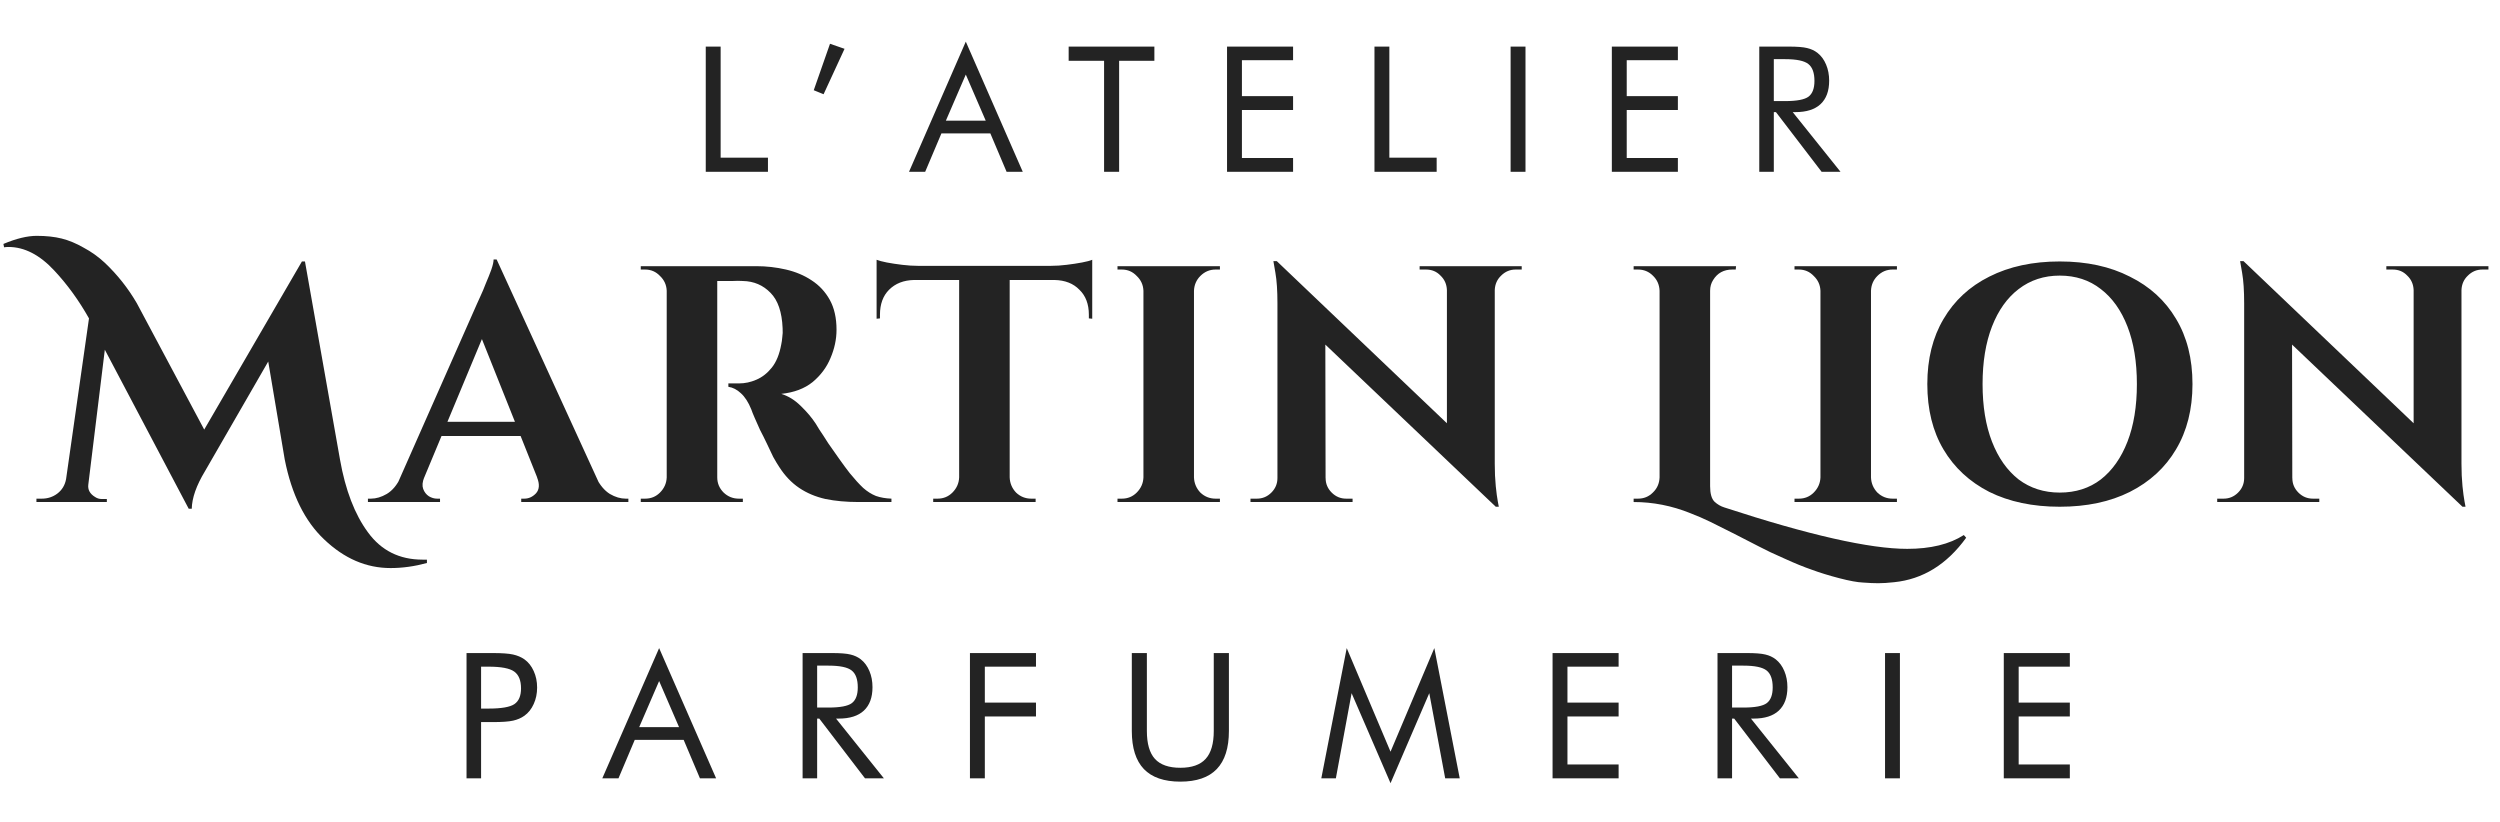 <svg width="371" height="122" viewBox="0 0 371 122" fill="none" xmlns="http://www.w3.org/2000/svg">
<path d="M104.734 25.5V6.914H106.943V23.393H113.964V25.5H104.734ZM120.76 13.389L123.173 6.495L125.331 7.244L122.22 13.985L120.76 13.389ZM143.325 11.065L140.367 17.908H146.283L143.325 11.065ZM143.325 6.178L151.78 25.5H149.38L146.968 19.8H139.706L137.294 25.5H134.895L143.325 6.178ZM163.845 25.5V9.021H158.589V6.914H171.31V9.021H166.079V25.5H163.845ZM182.092 25.5V6.914H191.893V8.933H184.301V14.265H191.893V16.321H184.301V23.443H191.893V25.5H182.092ZM203.971 25.5V6.914H206.18V23.393H213.201V25.5H203.971ZM224.174 25.5V6.914H226.383V25.5H224.174ZM239.197 25.5V6.914H248.998V8.933H241.406V14.265H248.998V16.321H241.406V23.443H248.998V25.5H239.197ZM261.076 25.5V6.914H265.443C266.687 6.914 267.597 6.986 268.172 7.13C268.756 7.265 269.268 7.502 269.708 7.841C270.259 8.272 270.686 8.852 270.991 9.58C271.295 10.3 271.448 11.099 271.448 11.979C271.448 13.503 271.02 14.662 270.165 15.458C269.319 16.245 268.075 16.639 266.433 16.639H266.039L273.136 25.5H270.331L263.551 16.639H263.234V25.5H261.076ZM263.234 8.78V15.001H264.922C266.649 15.001 267.804 14.781 268.388 14.341C268.972 13.892 269.264 13.114 269.264 12.005C269.264 10.812 268.964 9.978 268.363 9.504C267.762 9.021 266.615 8.78 264.922 8.78H263.234Z" fill="#232323"/>
<path d="M0.506 36.2C2.406 35.4 4.056 35 5.456 35C6.856 35 8.089 35.133 9.156 35.4C10.222 35.667 11.306 36.117 12.406 36.75C13.539 37.35 14.589 38.1 15.556 39C17.422 40.767 19.006 42.767 20.306 45L30.306 63.75L44.806 38.8H45.256L50.456 68.2C51.256 72.733 52.639 76.333 54.606 79C56.572 81.7 59.272 83.05 62.706 83.05C62.939 83.05 63.156 83.05 63.356 83.05V83.55C61.522 84.05 59.722 84.3 57.956 84.3C54.356 84.3 51.072 82.883 48.106 80.05C45.239 77.35 43.289 73.4 42.256 68.2L39.806 53.65L30.406 69.95C29.139 72.05 28.489 73.9 28.456 75.5H28.006L15.556 51.9L13.106 71.9C13.006 72.667 13.339 73.283 14.106 73.75C14.406 73.95 14.722 74.05 15.056 74.05H15.856V74.5H5.406V74H6.206C7.072 74 7.839 73.75 8.506 73.25C9.206 72.717 9.639 72 9.806 71.1L13.206 47.25C11.706 44.583 9.989 42.217 8.056 40.15C5.889 37.817 3.622 36.65 1.256 36.65C1.022 36.65 0.806 36.667 0.606 36.7L0.506 36.2Z" fill="#232323"/>
<path d="M73.7 38.5L90.05 74.2H81.05L70.65 48.15L73.7 38.5ZM62.95 70.85C62.683 71.517 62.633 72.083 62.8 72.55C62.967 73.017 63.25 73.383 63.65 73.65C64.05 73.883 64.45 74 64.85 74H65.3V74.5H54.6V74C54.6 74 54.683 74 54.85 74C54.983 74 55.05 74 55.05 74C55.817 74 56.6 73.767 57.4 73.3C58.233 72.8 58.917 71.983 59.45 70.85H62.95ZM73.7 38.5L73.9 44.6L61.5 74.35H57.85L70.8 45.05C70.9 44.85 71.067 44.483 71.3 43.95C71.567 43.383 71.833 42.75 72.1 42.05C72.4 41.35 72.667 40.683 72.9 40.05C73.133 39.383 73.25 38.867 73.25 38.5H73.7ZM78.95 62.6V64.7H64.25V62.6H78.95ZM79.7 70.85H88.45C89.017 71.983 89.7 72.8 90.5 73.3C91.3 73.767 92.083 74 92.85 74C92.85 74 92.917 74 93.05 74C93.183 74 93.25 74 93.25 74V74.5H77.35V74H77.8C78.467 74 79.05 73.733 79.55 73.2C80.05 72.633 80.1 71.85 79.7 70.85ZM105.79 39.5H112.24C113.74 39.5 115.207 39.667 116.64 40C118.073 40.333 119.34 40.867 120.44 41.6C121.573 42.333 122.473 43.3 123.14 44.5C123.807 45.7 124.14 47.183 124.14 48.95C124.14 50.35 123.84 51.75 123.24 53.15C122.673 54.517 121.79 55.7 120.59 56.7C119.39 57.667 117.84 58.25 115.94 58.45C117.007 58.783 117.973 59.383 118.84 60.25C119.74 61.117 120.473 61.983 121.04 62.85C121.073 62.917 121.257 63.217 121.59 63.75C121.957 64.283 122.39 64.95 122.89 65.75C123.423 66.517 123.973 67.3 124.54 68.1C125.107 68.9 125.623 69.6 126.09 70.2C126.823 71.1 127.49 71.833 128.09 72.4C128.69 72.933 129.323 73.333 129.99 73.6C130.657 73.833 131.423 73.967 132.29 74V74.5H127.39C125.59 74.5 123.957 74.35 122.49 74.05C121.023 73.717 119.723 73.167 118.59 72.4C117.457 71.633 116.473 70.6 115.64 69.3C115.373 68.9 115.073 68.4 114.74 67.8C114.44 67.167 114.123 66.5 113.79 65.8C113.457 65.1 113.123 64.433 112.79 63.8C112.49 63.133 112.223 62.533 111.99 62C111.757 61.467 111.59 61.05 111.49 60.75C111.057 59.683 110.54 58.883 109.94 58.35C109.373 57.817 108.757 57.5 108.09 57.4V56.9C108.19 56.9 108.39 56.9 108.69 56.9C108.99 56.9 109.307 56.9 109.64 56.9C110.54 56.9 111.407 56.717 112.24 56.35C113.107 55.983 113.873 55.383 114.54 54.55C115.207 53.717 115.673 52.567 115.94 51.1C116.007 50.8 116.057 50.45 116.09 50.05C116.157 49.65 116.173 49.2 116.14 48.7C116.04 46.3 115.44 44.55 114.34 43.45C113.24 42.317 111.873 41.733 110.24 41.7C109.773 41.667 109.257 41.667 108.69 41.7C108.157 41.7 107.657 41.7 107.19 41.7C106.757 41.7 106.457 41.7 106.29 41.7C106.29 41.667 106.24 41.483 106.14 41.15C106.073 40.783 105.99 40.417 105.89 40.05C105.823 39.683 105.79 39.5 105.79 39.5ZM106.44 39.5V74.5H98.94V39.5H106.44ZM99.09 70.85V74.5H95.09V74C95.123 74 95.223 74 95.39 74C95.59 74 95.707 74 95.74 74C96.606 74 97.34 73.7 97.94 73.1C98.573 72.467 98.906 71.717 98.94 70.85H99.09ZM99.09 43.15H98.94C98.906 42.283 98.573 41.55 97.94 40.95C97.34 40.317 96.606 40 95.74 40C95.707 40 95.59 40 95.39 40C95.223 40 95.123 40 95.09 40V39.5H99.09V43.15ZM106.29 70.85H106.44C106.44 71.717 106.757 72.467 107.39 73.1C108.023 73.7 108.773 74 109.64 74C109.707 74 109.823 74 109.99 74C110.157 74 110.24 74 110.24 74V74.5H106.29V70.85ZM149.837 39.65V74.5H142.337V39.65H149.837ZM162.087 39.45V41.55H130.087V39.45H162.087ZM162.087 41.4V47.3L161.587 47.25V46.7C161.587 45.133 161.12 43.9 160.187 43C159.287 42.067 158.053 41.583 156.487 41.55V41.4H162.087ZM162.087 38.55V40L155.987 39.45C156.72 39.45 157.487 39.4 158.287 39.3C159.12 39.2 159.887 39.083 160.587 38.95C161.287 38.817 161.787 38.683 162.087 38.55ZM142.487 70.85V74.5H138.487V74C138.487 74 138.587 74 138.787 74C139.02 74 139.137 74 139.137 74C140.003 74 140.737 73.7 141.337 73.1C141.97 72.467 142.303 71.717 142.337 70.85H142.487ZM149.687 70.85H149.837C149.87 71.717 150.187 72.467 150.787 73.1C151.42 73.7 152.17 74 153.037 74C153.037 74 153.137 74 153.337 74C153.57 74 153.687 74 153.687 74V74.5H149.687V70.85ZM135.637 41.4V41.55C134.103 41.583 132.87 42.067 131.937 43C131.037 43.9 130.587 45.133 130.587 46.7V47.25L130.087 47.3V41.4H135.637ZM130.087 38.55C130.42 38.683 130.92 38.817 131.587 38.95C132.287 39.083 133.053 39.2 133.887 39.3C134.72 39.4 135.487 39.45 136.187 39.45L130.087 40V38.55ZM177.186 39.5V74.5H169.686V39.5H177.186ZM169.836 70.85V74.5H165.836V74C165.836 74 165.936 74 166.136 74C166.37 74 166.486 74 166.486 74C167.353 74 168.086 73.7 168.686 73.1C169.32 72.467 169.653 71.717 169.686 70.85H169.836ZM169.836 43.15H169.686C169.653 42.283 169.32 41.55 168.686 40.95C168.086 40.317 167.353 40 166.486 40C166.486 40 166.37 40 166.136 40C165.936 40 165.836 40 165.836 40V39.5H169.836V43.15ZM177.036 70.85H177.186C177.22 71.717 177.536 72.467 178.136 73.1C178.77 73.7 179.52 74 180.386 74C180.386 74 180.486 74 180.686 74C180.886 74 181.003 74 181.036 74V74.5H177.036V70.85ZM177.036 43.15V39.5H181.036V40C181.003 40 180.886 40 180.686 40C180.486 40 180.386 40 180.386 40C179.52 40 178.77 40.317 178.136 40.95C177.536 41.55 177.22 42.283 177.186 43.15H177.036ZM189.472 38.75L221.372 69.15L221.972 75.2L190.072 44.85L189.472 38.75ZM189.722 70.95V74.5H185.572V74C185.572 74 185.722 74 186.022 74C186.322 74 186.489 74 186.522 74C187.356 74 188.072 73.7 188.672 73.1C189.272 72.5 189.572 71.783 189.572 70.95H189.722ZM196.722 70.95C196.722 71.783 197.022 72.5 197.622 73.1C198.222 73.7 198.939 74 199.772 74C199.806 74 199.972 74 200.272 74C200.572 74 200.722 74 200.722 74V74.5H196.572V70.95H196.722ZM189.472 38.75L196.672 46.4L196.722 74.5H189.572V45C189.572 43.133 189.472 41.633 189.272 40.5C189.072 39.333 188.972 38.75 188.972 38.75H189.472ZM221.822 39.5V68.8C221.822 70.033 221.872 71.15 221.972 72.15C222.072 73.117 222.172 73.867 222.272 74.4C222.372 74.933 222.422 75.2 222.422 75.2H221.972L214.722 67.1V39.5H221.822ZM225.822 39.5V40C225.822 40 225.672 40 225.372 40C225.072 40 224.922 40 224.922 40C224.089 40 223.372 40.3 222.772 40.9C222.172 41.467 221.856 42.183 221.822 43.05H221.672V39.5H225.822ZM210.672 39.5H214.822V43.05H214.722C214.689 42.183 214.372 41.467 213.772 40.9C213.206 40.3 212.489 40 211.622 40C211.622 40 211.472 40 211.172 40C210.872 40 210.706 40 210.672 40V39.5Z" fill="#232323"/>
<path d="M283.031 81.45C286.498 81.45 289.298 80.767 291.431 79.4L291.781 79.8C288.914 83.767 285.348 85.967 281.081 86.4C280.181 86.5 279.398 86.55 278.731 86.55C278.098 86.55 277.348 86.517 276.481 86.45C275.648 86.417 274.464 86.2 272.931 85.8C271.398 85.4 270.048 84.983 268.881 84.55C267.714 84.15 266.364 83.6 264.831 82.9C263.298 82.233 262.031 81.633 261.031 81.1C260.031 80.6 258.831 79.983 257.431 79.25C256.064 78.55 254.864 77.95 253.831 77.45C252.798 76.95 251.798 76.517 250.831 76.15C248.098 75.05 245.298 74.5 242.431 74.5V74H243.081C243.948 74 244.681 73.7 245.281 73.1C245.914 72.5 246.248 71.75 246.281 70.85V43.15C246.248 42.25 245.914 41.5 245.281 40.9C244.681 40.3 243.948 40 243.081 40H242.431V39.5H257.631L257.581 40H257.081C255.814 40 254.864 40.517 254.231 41.55C253.931 42.017 253.781 42.55 253.781 43.15V72.15C253.781 73.25 253.998 74.017 254.431 74.45C254.864 74.85 255.348 75.133 255.881 75.3C268.414 79.4 277.464 81.45 283.031 81.45Z" fill="#232323"/>
<path d="M277.655 39.5V74.5H270.155V39.5H277.655ZM270.305 70.85V74.5H266.305V74C266.305 74 266.405 74 266.605 74C266.838 74 266.955 74 266.955 74C267.822 74 268.555 73.7 269.155 73.1C269.788 72.467 270.122 71.717 270.155 70.85H270.305ZM270.305 43.15H270.155C270.122 42.283 269.788 41.55 269.155 40.95C268.555 40.317 267.822 40 266.955 40C266.955 40 266.838 40 266.605 40C266.405 40 266.305 40 266.305 40V39.5H270.305V43.15ZM277.505 70.85H277.655C277.688 71.717 278.005 72.467 278.605 73.1C279.238 73.7 279.988 74 280.855 74C280.855 74 280.955 74 281.155 74C281.355 74 281.472 74 281.505 74V74.5H277.505V70.85ZM277.505 43.15V39.5H281.505V40C281.472 40 281.355 40 281.155 40C280.955 40 280.855 40 280.855 40C279.988 40 279.238 40.317 278.605 40.95C278.005 41.55 277.688 42.283 277.655 43.15H277.505ZM305.664 38.8C309.664 38.8 313.131 39.55 316.064 41.05C319.031 42.517 321.314 44.6 322.914 47.3C324.548 50 325.364 53.233 325.364 57C325.364 60.733 324.548 63.967 322.914 66.7C321.314 69.4 319.031 71.5 316.064 73C313.131 74.467 309.664 75.2 305.664 75.2C301.664 75.2 298.181 74.467 295.214 73C292.281 71.5 290.014 69.4 288.414 66.7C286.814 64 286.014 60.767 286.014 57C286.014 53.267 286.814 50.05 288.414 47.35C290.014 44.617 292.281 42.517 295.214 41.05C298.181 39.55 301.664 38.8 305.664 38.8ZM305.664 73.1C308.031 73.1 310.064 72.45 311.764 71.15C313.464 69.817 314.781 67.95 315.714 65.55C316.648 63.15 317.114 60.3 317.114 57C317.114 53.7 316.648 50.85 315.714 48.45C314.781 46.05 313.464 44.2 311.764 42.9C310.064 41.567 308.031 40.9 305.664 40.9C303.331 40.9 301.298 41.567 299.564 42.9C297.864 44.2 296.548 46.05 295.614 48.45C294.681 50.85 294.214 53.7 294.214 57C294.214 60.3 294.681 63.15 295.614 65.55C296.548 67.95 297.864 69.817 299.564 71.15C301.298 72.45 303.331 73.1 305.664 73.1ZM332.933 38.75L364.833 69.15L365.433 75.2L333.533 44.85L332.933 38.75ZM333.183 70.95V74.5H329.033V74C329.033 74 329.183 74 329.483 74C329.783 74 329.95 74 329.983 74C330.817 74 331.533 73.7 332.133 73.1C332.733 72.5 333.033 71.783 333.033 70.95H333.183ZM340.183 70.95C340.183 71.783 340.483 72.5 341.083 73.1C341.683 73.7 342.4 74 343.233 74C343.267 74 343.433 74 343.733 74C344.033 74 344.183 74 344.183 74V74.5H340.033V70.95H340.183ZM332.933 38.75L340.133 46.4L340.183 74.5H333.033V45C333.033 43.133 332.933 41.633 332.733 40.5C332.533 39.333 332.433 38.75 332.433 38.75H332.933ZM365.283 39.5V68.8C365.283 70.033 365.333 71.15 365.433 72.15C365.533 73.117 365.633 73.867 365.733 74.4C365.833 74.933 365.883 75.2 365.883 75.2H365.433L358.183 67.1V39.5H365.283ZM369.283 39.5V40C369.283 40 369.133 40 368.833 40C368.533 40 368.383 40 368.383 40C367.55 40 366.833 40.3 366.233 40.9C365.633 41.467 365.317 42.183 365.283 43.05H365.133V39.5H369.283ZM354.133 39.5H358.283V43.05H358.183C358.15 42.183 357.833 41.467 357.233 40.9C356.667 40.3 355.95 40 355.083 40C355.083 40 354.933 40 354.633 40C354.333 40 354.167 40 354.133 40V39.5Z" fill="#232323"/>
<path d="M71.393 107.159V115.5H69.234V96.914H73.132C74.495 96.914 75.497 96.986 76.141 97.13C76.784 97.274 77.342 97.511 77.816 97.841C78.409 98.264 78.87 98.844 79.2 99.58C79.539 100.316 79.708 101.133 79.708 102.03C79.708 102.927 79.539 103.744 79.2 104.48C78.87 105.217 78.409 105.797 77.816 106.22C77.342 106.558 76.784 106.799 76.141 106.943C75.506 107.087 74.503 107.159 73.132 107.159H72.51H71.393ZM71.393 105.153H72.51C74.406 105.153 75.679 104.933 76.331 104.493C76.991 104.045 77.321 103.266 77.321 102.157C77.321 100.972 76.983 100.139 76.306 99.656C75.637 99.174 74.372 98.933 72.51 98.933H71.393V105.153ZM97.814 101.065L94.856 107.908H100.772L97.814 101.065ZM97.814 96.178L106.269 115.5H103.869L101.457 109.8H94.195L91.783 115.5H89.384L97.814 96.178ZM119.106 115.5V96.914H123.473C124.717 96.914 125.627 96.986 126.202 97.13C126.786 97.265 127.298 97.502 127.738 97.841C128.289 98.272 128.716 98.852 129.021 99.58C129.325 100.299 129.478 101.099 129.478 101.979C129.478 103.503 129.05 104.662 128.195 105.458C127.349 106.245 126.105 106.639 124.463 106.639H124.069L131.166 115.5H128.361L121.581 106.639H121.264V115.5H119.106ZM121.264 98.78V105.001H122.952C124.679 105.001 125.834 104.781 126.418 104.341C127.002 103.892 127.294 103.114 127.294 102.005C127.294 100.812 126.994 99.978 126.393 99.504C125.792 99.022 124.645 98.78 122.952 98.78H121.264ZM143.94 115.5V96.914H153.74V98.933H146.149V104.265H153.74V106.321H146.149V115.5H143.94ZM167.961 96.914H170.196V108.479C170.196 110.358 170.593 111.738 171.389 112.618C172.193 113.498 173.45 113.938 175.159 113.938C176.869 113.938 178.122 113.498 178.917 112.618C179.721 111.738 180.123 110.358 180.123 108.479V96.914H182.37V108.479C182.37 110.993 181.77 112.876 180.568 114.129C179.374 115.373 177.572 115.995 175.159 115.995C172.756 115.995 170.953 115.373 169.751 114.129C168.558 112.876 167.961 110.993 167.961 108.479V96.914ZM206.354 116.224L200.578 102.868L198.242 115.5H196.083L199.854 96.178L206.354 111.552L212.854 96.178L216.624 115.5H214.466L212.105 102.868L206.354 116.224ZM230.401 115.5V96.914H240.202V98.933H232.61V104.265H240.202V106.321H232.61V113.443H240.202V115.5H230.401ZM254.879 115.5V96.914H259.247C260.491 96.914 261.401 96.986 261.976 97.13C262.56 97.265 263.072 97.502 263.512 97.841C264.062 98.272 264.49 98.852 264.794 99.58C265.099 100.299 265.252 101.099 265.252 101.979C265.252 103.503 264.824 104.662 263.969 105.458C263.123 106.245 261.879 106.639 260.237 106.639H259.843L266.94 115.5H264.134L257.355 106.639H257.038V115.5H254.879ZM257.038 98.78V105.001H258.726C260.453 105.001 261.608 104.781 262.192 104.341C262.776 103.892 263.068 103.114 263.068 102.005C263.068 100.812 262.767 99.978 262.167 99.504C261.566 99.022 260.419 98.78 258.726 98.78H257.038ZM279.739 115.5V96.914H281.948V115.5H279.739ZM297.362 115.5V96.914H307.163V98.933H299.571V104.265H307.163V106.321H299.571V113.443H307.163V115.5H297.362Z" fill="#232323"/>
</svg>

